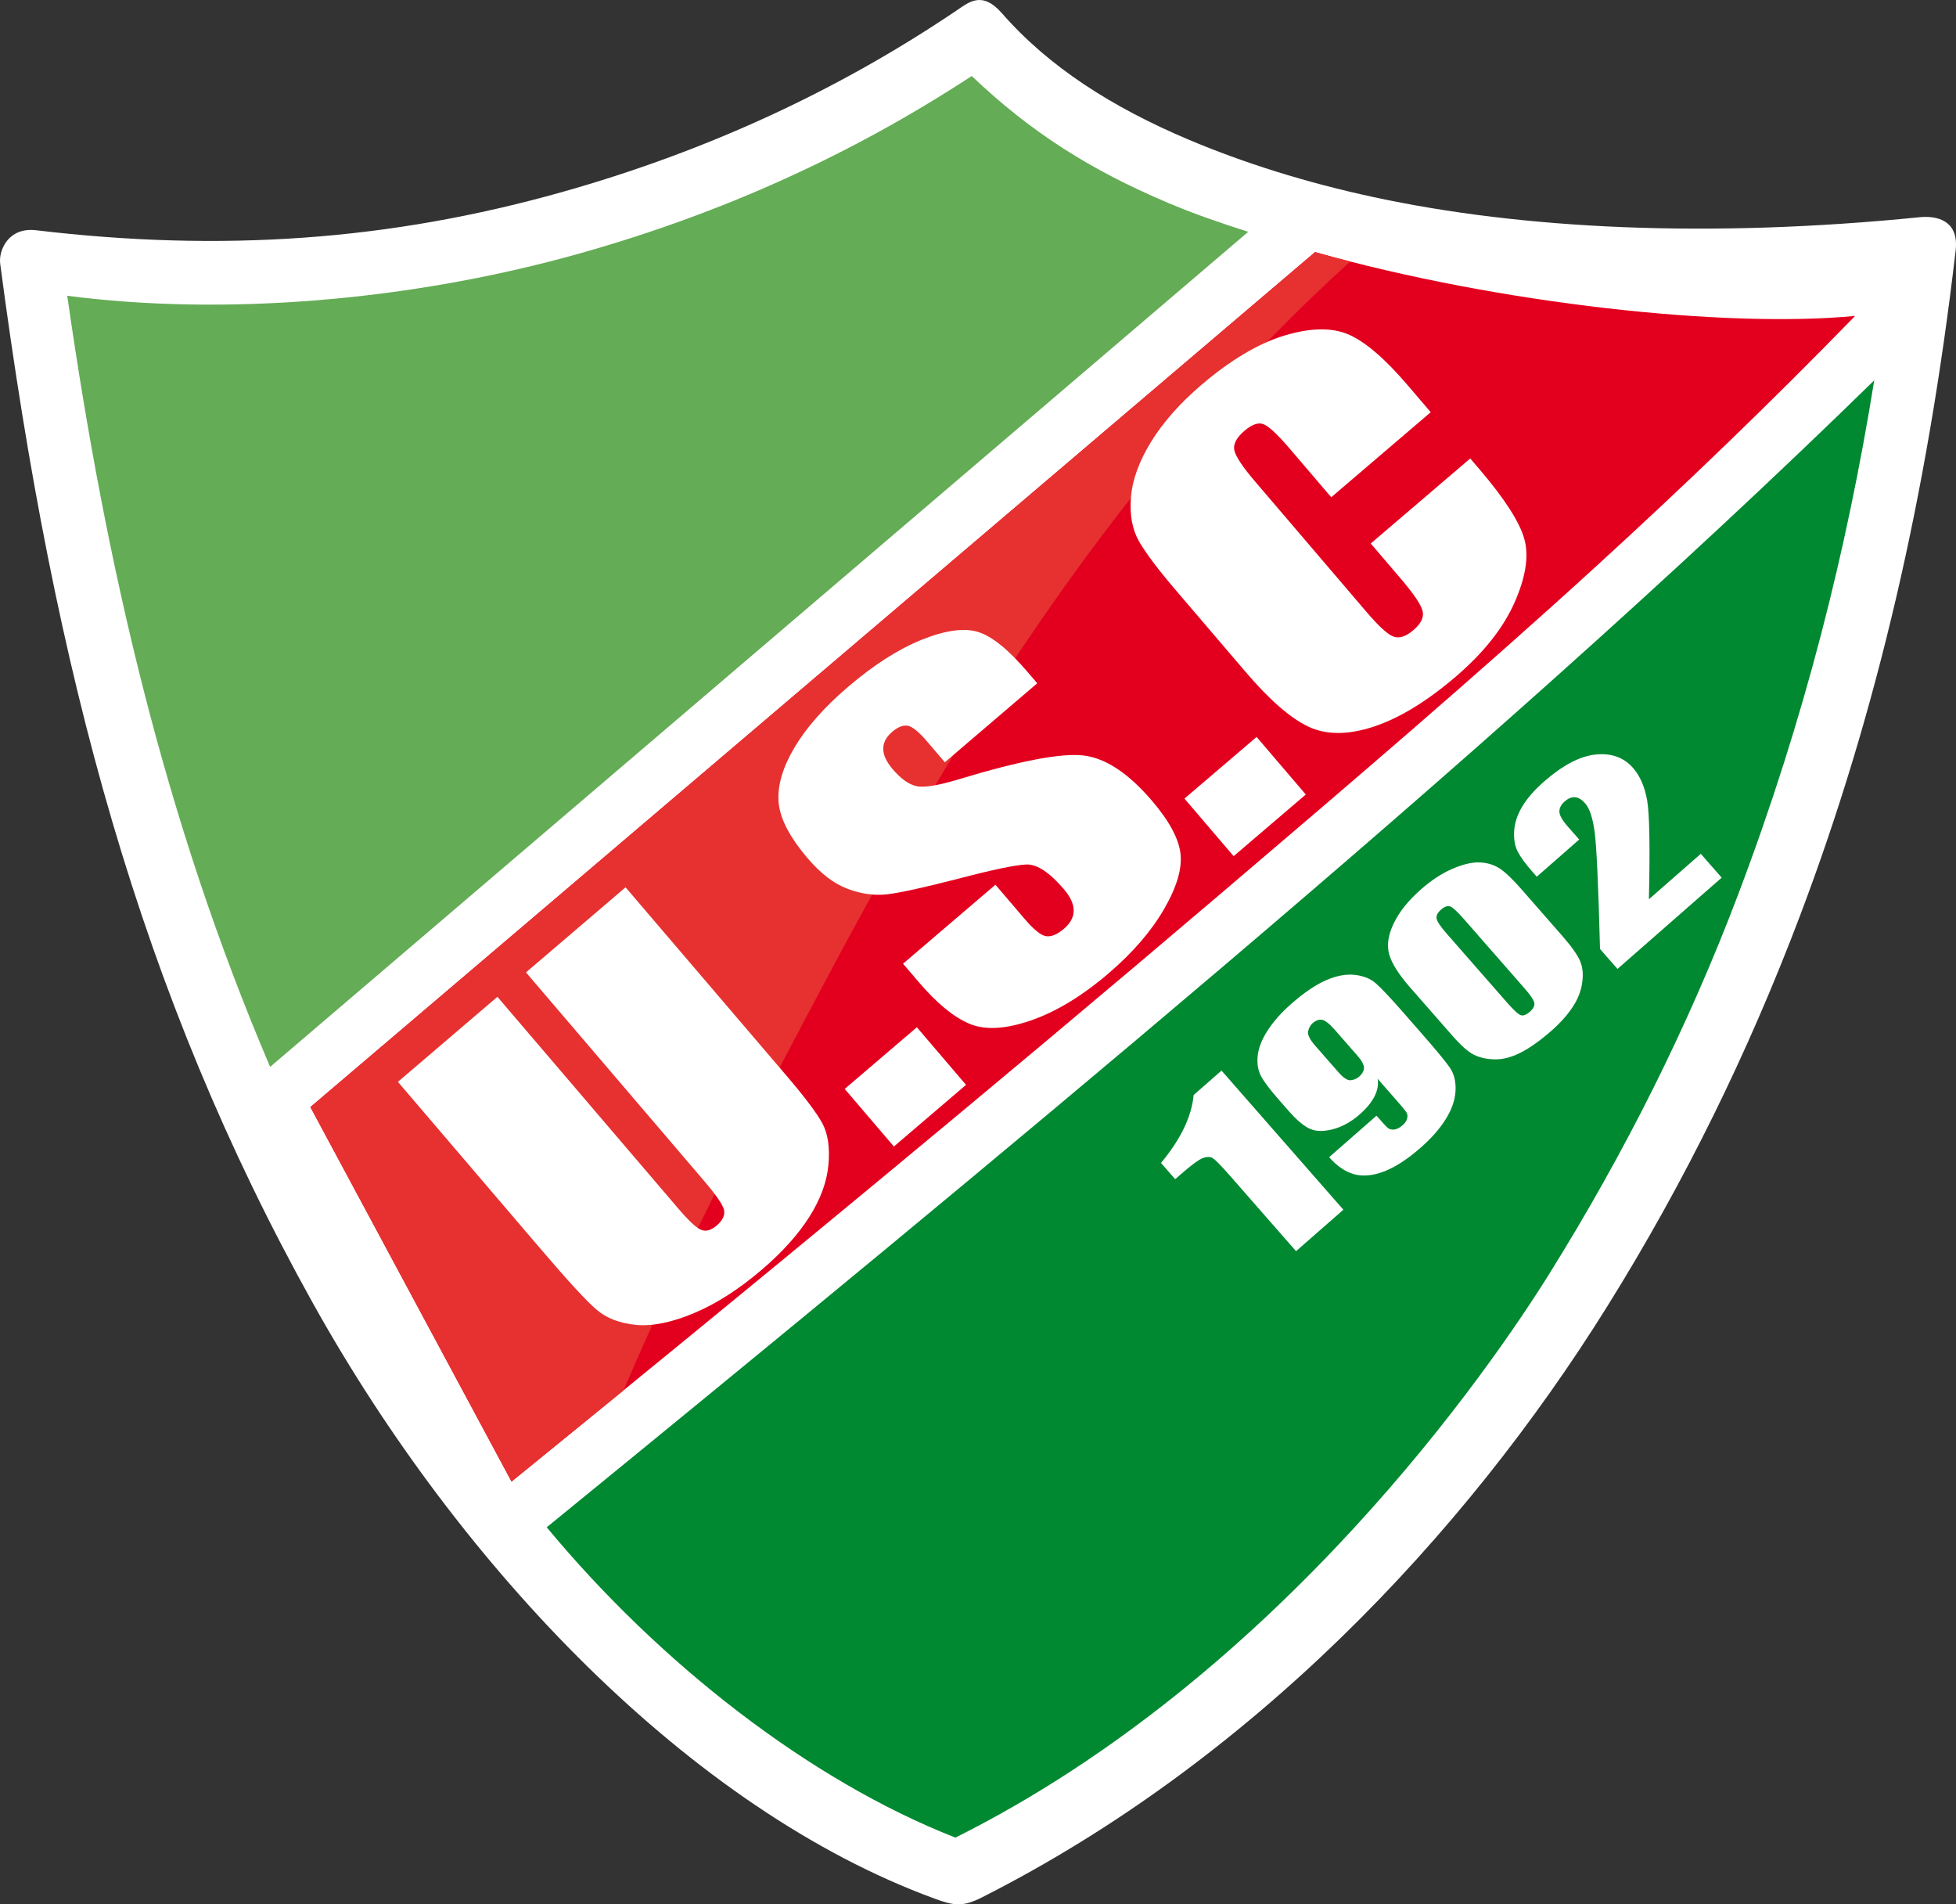 <?xml version="1.0" encoding="UTF-8" standalone="no"?>
<svg
   xmlns:dc="http://purl.org/dc/elements/1.1/"
   xmlns:cc="http://creativecommons.org/ns#"
   xmlns:rdf="http://www.w3.org/1999/02/22-rdf-syntax-ns#"
   xmlns:svg="http://www.w3.org/2000/svg"
   xmlns="http://www.w3.org/2000/svg"
   xmlns:sodipodi="http://sodipodi.sourceforge.net/DTD/sodipodi-0.dtd"
   xmlns:inkscape="http://www.inkscape.org/namespaces/inkscape"
   inkscape:version="1.0 (4035a4f, 2020-05-01)"
   sodipodi:docname="Logo US Chantilly.svg"
   id="svg867"
   height="700"
   width="719.152"
   version="1.1">
  <rect width="100%" height="100%" fill="#333333" stroke="none"/>
  <defs
     id="defs871" />
  <sodipodi:namedview
     inkscape:current-layer="svg867"
     inkscape:window-maximized="0"
     inkscape:window-y="0"
     inkscape:window-x="0"
     inkscape:cy="271.73043"
     inkscape:cx="276.28976"
     inkscape:zoom="0.71030677"
     showgrid="false"
     id="namedview869"
     inkscape:window-height="900"
     inkscape:window-width="1440"
     inkscape:pageshadow="2"
     inkscape:pageopacity="0"
     guidetolerance="10"
     gridtolerance="10"
     objecttolerance="10"
     borderopacity="1"
     bordercolor="#666666"
     pagecolor="#ffffff" />
  <path
     d="m 0.074,96.976 c -0.655,-4.961 3.01,-13.549 13.166,-12.343 68.068,8.084 129.889,3.873 193.541,-14.079 51.101,-14.413 99.761,-36.197 144.929,-66.711 4.506,-3.044 9.37,-7.328 16.674,1.035 17.219,19.715 40.565,34.589 68.522,46.406 20.4,8.623 43.26,15.808 67.984,21.142 55.056,11.878 123.511,15.183 200.945,7.415 5.784,-0.58 14.507,0.813 13.184,12.222 -10.357,89.269 -28.945,169.919 -57.293,244.736 -19.002,50.153 -42.283,97.688 -70.818,143.441 -52.773,84.617 -131.234,167.296 -229.845,217.19 -7.188,3.637 -10.345,3.073 -17.533,0.439 C 254.194,665.137 169.366,576.599 114.939,478.842 51.77,365.381 20.065,248.314 0.074,96.976 Z"
     style="fill:#ffffff;fill-rule:evenodd;stroke-width:1.346"
     id="path835" />
  <path
     d="m 149.347,417.14 c 1.508,1.819 3.042,3.625 4.598,5.419 1.45,-4.295 2.962,-8.584 4.529,-12.866 z"
     style="fill:#64ac55;fill-rule:evenodd"
     id="path839" />
  <g
     transform="matrix(1.346,0,0,1.346,-28.744,-200.906)"
     id="g934">
    <path
       id="path837"
       style="fill:#008931;fill-rule:evenodd"
       d="m 170.695,566.354 c 30.643,36.96 71.645,69.097 111.634,84.746 88.8,-44.33 146.515,-128.781 162.222,-153.967 20.489,-32.853 37.895,-67.448 51.606,-103.64 18.072,-47.701 29.672,-93.954 37.15,-140.358 -54.423,53.187 -115.121,106.743 -178.4,160.521 -60.128,51.099 -122.589,102.438 -184.213,152.699 z" />
    <g
       id="g916">
      <path
         d="m 161.085,553.864 c 65.481,-53.192 131.131,-107.253 194.217,-160.973 34.998,-29.802 69.12,-58.912 101.792,-88.746 24.866,-22.705 48.093,-45.075 70.994,-68.605 -35.265,3.377 -97.014,-3.241 -147.524,-17.429 l -274.421,233.483 z"
         style="fill:#e3001e;fill-rule:evenodd"
         id="path841" />
      <path
         d="m 161.085,553.864 c 10.2,-8.286 20.404,-16.592 30.601,-24.915 16.712,-39.406 37.06,-77.821 56.294,-113.987 41.982,-78.938 85.439,-142.834 142.182,-194.278 -3.238,-0.827 -6.44,-1.685 -9.599,-2.572 l -274.421,233.483 z"
         style="fill:#e63130;fill-rule:evenodd"
         id="path843" />
    </g>
    <path
       id="path845"
       style="fill:#64ac55;fill-rule:evenodd"
       d="M 39.722,230.029 C 50.344,304.265 66.441,373.467 95.141,440.617 L 362.304,212.572 c -7.525,-2.405 -14.838,-4.92 -21.857,-7.889 -21.522,-9.105 -37.71,-19.485 -53.659,-34.663 -33.276,21.771 -68.626,37.607 -106.928,48.409 -46.748,13.184 -97.8,17.128 -140.138,11.601 z" />
    <g
       id="g912">
      <path
         id="path847"
         style="fill:#ffffff;fill-rule:evenodd"
         d="m 355.018,441.629 33.281,38.002 -12.924,11.318 -17.844,-20.375 c -2.575,-2.941 -4.224,-4.625 -4.94,-5.046 -0.705,-0.43 -1.633,-0.41 -2.77,0.033 -1.13,0.452 -3.186,1.983 -6.179,4.604 l -1.278,1.119 -3.88,-4.431 c 5.386,-6.458 8.363,-12.647 8.92,-18.557 z" />
      <path
         id="path849"
         style="fill:#ffffff;fill-rule:evenodd"
         d="m 384.415,465.282 12.934,-11.328 c 1.561,1.782 2.565,2.884 3.04,3.295 0.468,0.403 1.076,0.568 1.811,0.481 0.734,-0.087 1.491,-0.479 2.278,-1.168 0.666,-0.584 1.085,-1.207 1.25,-1.879 0.165,-0.672 0.066,-1.269 -0.296,-1.793 -0.355,-0.515 -1.174,-1.495 -2.424,-2.922 l -5.34,-6.098 c 0.263,1.579 -0.027,3.187 -0.871,4.824 -0.826,1.635 -2.184,3.281 -4.085,4.946 -2.37,2.076 -4.874,3.428 -7.514,4.072 -2.64,0.644 -4.794,0.521 -6.444,-0.371 -1.65,-0.892 -3.459,-2.472 -5.429,-4.722 l -2.67,-3.049 c -2.345,-2.678 -3.947,-4.794 -4.808,-6.35 -0.849,-1.565 -1.166,-3.425 -0.95,-5.581 0.216,-2.156 1.121,-4.473 2.692,-6.932 1.583,-2.469 3.761,-4.918 6.558,-7.368 3.452,-3.023 6.603,-5.156 9.442,-6.388 2.839,-1.232 5.455,-1.728 7.833,-1.459 2.378,0.269 4.317,1.05 5.781,2.348 1.482,1.296 4.06,4.04 7.747,8.251 l 4.655,5.315 c 3.991,4.557 6.566,7.674 7.734,9.36 1.185,1.684 1.714,3.786 1.604,6.305 -0.11,2.519 -0.994,5.103 -2.633,7.75 -1.639,2.647 -3.925,5.261 -6.874,7.844 -3.649,3.195 -7.012,5.372 -10.084,6.537 -3.079,1.157 -5.806,1.393 -8.199,0.711 -2.4,-0.691 -4.641,-2.235 -6.738,-4.63 z m 2.487,-23.257 c 1.406,1.605 2.548,2.358 3.448,2.239 0.9,-0.118 1.642,-0.44 2.242,-0.966 0.896,-0.785 1.339,-1.601 1.338,-2.44 -0.009,-0.848 -0.621,-1.965 -1.85,-3.368 l -6.067,-6.928 c -1.476,-1.686 -2.633,-2.611 -3.486,-2.791 -0.846,-0.171 -1.734,0.136 -2.652,0.94 -0.557,0.488 -0.959,1.196 -1.196,2.116 -0.248,0.929 0.404,2.269 1.951,4.035 z" />
      <path
         id="path851"
         style="fill:#ffffff;fill-rule:evenodd"
         d="m 436.963,392.133 11.115,12.692 c 2.529,2.888 4.145,5.174 4.871,6.862 0.733,1.697 0.923,3.699 0.577,6.015 -0.339,2.324 -1.232,4.566 -2.697,6.728 -1.458,2.17 -3.36,4.275 -5.708,6.332 -3.092,2.708 -5.902,4.701 -8.401,5.968 -2.518,1.269 -4.862,1.876 -7.044,1.831 -2.2,-0.044 -4.089,-0.459 -5.678,-1.237 -1.595,-0.786 -3.554,-2.515 -5.901,-5.195 l -11.635,-13.286 c -3.057,-3.49 -4.932,-6.469 -5.637,-8.928 -0.706,-2.459 -0.3,-5.28 1.226,-8.474 1.527,-3.194 4.03,-6.309 7.505,-9.351 2.84,-2.487 5.691,-4.346 8.57,-5.577 2.879,-1.231 5.341,-1.814 7.365,-1.729 2.035,0.075 3.821,0.595 5.367,1.566 1.546,0.971 3.583,2.901 6.106,5.781 z m -15.731,8.134 c -1.771,-2.022 -3.012,-3.175 -3.717,-3.45 -0.723,-0.274 -1.57,0.014 -2.553,0.875 -0.962,0.842 -1.356,1.67 -1.184,2.483 0.165,0.805 1.108,2.191 2.823,4.148 l 16.259,18.565 c 1.939,2.214 3.248,3.422 3.925,3.623 0.685,0.208 1.515,-0.122 2.465,-0.954 0.961,-0.842 1.363,-1.662 1.195,-2.449 -0.165,-0.806 -1.07,-2.125 -2.707,-3.995 z" />
      <path
         id="path853"
         style="fill:#ffffff;fill-rule:evenodd"
         d="m 485.934,382.434 5.701,6.51 -28.458,24.922 -4.771,-5.448 c -0.453,-17.533 -0.954,-28.2 -1.473,-32.011 -0.53,-3.801 -1.382,-6.383 -2.566,-7.735 -0.909,-1.038 -1.826,-1.6 -2.751,-1.686 -0.931,-0.094 -1.889,0.289 -2.872,1.15 -0.972,0.852 -1.45,1.782 -1.438,2.766 0.013,0.984 0.759,2.321 2.232,4.003 l 3.178,3.629 -11.591,10.151 -1.219,-1.392 c -1.867,-2.132 -3.195,-3.956 -3.978,-5.446 -0.772,-1.499 -1.105,-3.355 -0.985,-5.578 0.137,-2.224 0.859,-4.463 2.202,-6.721 1.343,-2.257 3.326,-4.534 5.948,-6.83 5.146,-4.506 9.859,-6.97 14.134,-7.401 4.293,-0.432 7.683,0.794 10.198,3.666 1.917,2.189 3.196,5.149 3.857,8.879 0.642,3.732 0.804,12.733 0.471,26.988 z" />
    </g>
    <g
       id="g906">
      <path
         id="path855"
         style="fill:#ffffff;fill-rule:evenodd"
         d="m 192.229,391.578 44.037,51.541 c 4.987,5.837 8.237,10.176 9.745,12.967 1.499,2.826 2.048,6.548 1.639,11.202 -0.418,4.689 -2.135,9.419 -5.204,14.263 -3.046,4.825 -7.407,9.676 -13.028,14.478 -6.26,5.349 -12.424,9.293 -18.491,11.833 -6.09,2.559 -11.355,3.626 -15.82,3.221 -4.456,-0.44 -8.062,-1.803 -10.801,-4.161 -2.761,-2.339 -7.835,-7.876 -15.281,-16.591 l -38.98,-45.623 27.18,-23.222 49.399,57.817 c 2.876,3.366 4.966,5.321 6.265,5.814 1.29,0.529 2.686,0.153 4.206,-1.147 1.72,-1.469 2.377,-2.931 2.009,-4.389 -0.404,-1.455 -2.245,-4.101 -5.524,-7.938 l -48.552,-56.825 z" />
      <path
         id="path857"
         style="fill:#ffffff;fill-rule:evenodd"
         d="m 271.798,429.806 13.433,15.722 -19.707,16.837 -13.433,-15.722 z" />
      <path
         id="path859"
         style="fill:#ffffff;fill-rule:evenodd"
         d="m 304.681,335.862 -25.24,21.565 -4.876,-5.707 c -2.278,-2.666 -4.068,-4.091 -5.332,-4.277 -1.264,-0.185 -2.65,0.38 -4.171,1.679 -1.631,1.394 -2.449,2.936 -2.439,4.644 -0.004,1.691 0.855,3.545 2.564,5.545 2.195,2.569 4.325,4.124 6.384,4.615 2.015,0.528 5.928,-0.114 11.722,-1.858 16.631,-5.039 27.945,-7.196 34.001,-6.491 6.056,0.705 12.302,4.847 18.762,12.408 4.695,5.496 7.273,10.297 7.754,14.387 0.481,4.089 -1.016,9.166 -4.498,15.178 -3.503,6.031 -8.537,11.879 -15.172,17.548 -7.274,6.215 -14.366,10.502 -21.238,12.858 -6.895,2.375 -12.476,2.671 -16.744,0.889 -4.282,-1.798 -8.882,-5.575 -13.828,-11.363 l -4.307,-5.04 25.24,-21.565 8.015,9.381 c 2.473,2.894 4.409,4.447 5.823,4.673 1.422,0.192 3.04,-0.46 4.847,-2.004 1.808,-1.544 2.708,-3.214 2.687,-5.024 -0.007,-1.794 -0.9,-3.731 -2.664,-5.796 -3.876,-4.536 -7.256,-6.796 -10.126,-6.763 -2.914,0.071 -9.155,1.381 -18.693,3.876 -9.601,2.465 -16.118,3.898 -19.6,4.286 -3.461,0.369 -7.055,-0.133 -10.738,-1.542 -3.705,-1.391 -7.286,-4.154 -10.787,-8.251 -5.043,-5.902 -7.724,-11.093 -8.007,-15.576 -0.306,-4.464 1.181,-9.419 4.424,-14.863 3.257,-5.427 8.101,-10.916 14.56,-16.434 7.076,-6.046 13.816,-10.342 20.207,-12.905 6.426,-2.565 11.517,-3.258 15.343,-2.083 3.79,1.178 8.293,4.841 13.53,10.97 z" />
      <path
         id="path861"
         style="fill:#ffffff;fill-rule:evenodd"
         d="m 364.601,350.514 13.433,15.722 -19.707,16.837 -13.433,-15.722 z" />
      <path
         id="path863"
         style="fill:#ffffff;fill-rule:evenodd"
         d="m 412.163,261.834 -27.18,23.223 -11.475,-13.43 c -3.334,-3.902 -5.726,-6.077 -7.133,-6.563 -1.393,-0.469 -3.088,0.135 -5.072,1.83 -2.249,1.921 -3.159,3.712 -2.776,5.41 0.419,1.695 2.277,4.496 5.612,8.398 l 30.604,35.819 c 3.209,3.756 5.601,5.931 7.169,6.561 1.603,0.627 3.434,0.047 5.55,-1.761 2.028,-1.733 2.865,-3.432 2.496,-5.114 -0.355,-1.665 -2.317,-4.631 -5.929,-8.858 l -8.252,-9.658 27.18,-23.223 2.556,2.992 c 6.807,7.967 10.87,14.284 12.197,18.917 1.327,4.633 0.433,10.459 -2.652,17.427 -3.085,6.968 -8.46,13.754 -16.109,20.29 -7.98,6.818 -15.466,11.357 -22.444,13.635 -6.978,2.277 -12.931,2.272 -17.816,-0.052 -4.898,-2.341 -10.57,-7.283 -17.03,-14.844 l -19.24,-22.519 c -4.751,-5.561 -8.043,-9.949 -9.911,-13.162 -1.846,-3.232 -2.618,-7.214 -2.233,-11.987 0.362,-4.753 2.175,-9.818 5.452,-15.178 3.291,-5.343 7.876,-10.555 13.762,-15.583 8.024,-6.856 15.623,-11.351 22.77,-13.52 7.161,-2.152 13.009,-2.226 17.579,-0.225 4.548,2.021 9.907,6.641 16.061,13.843 z" />
    </g>
  </g>
</svg>
